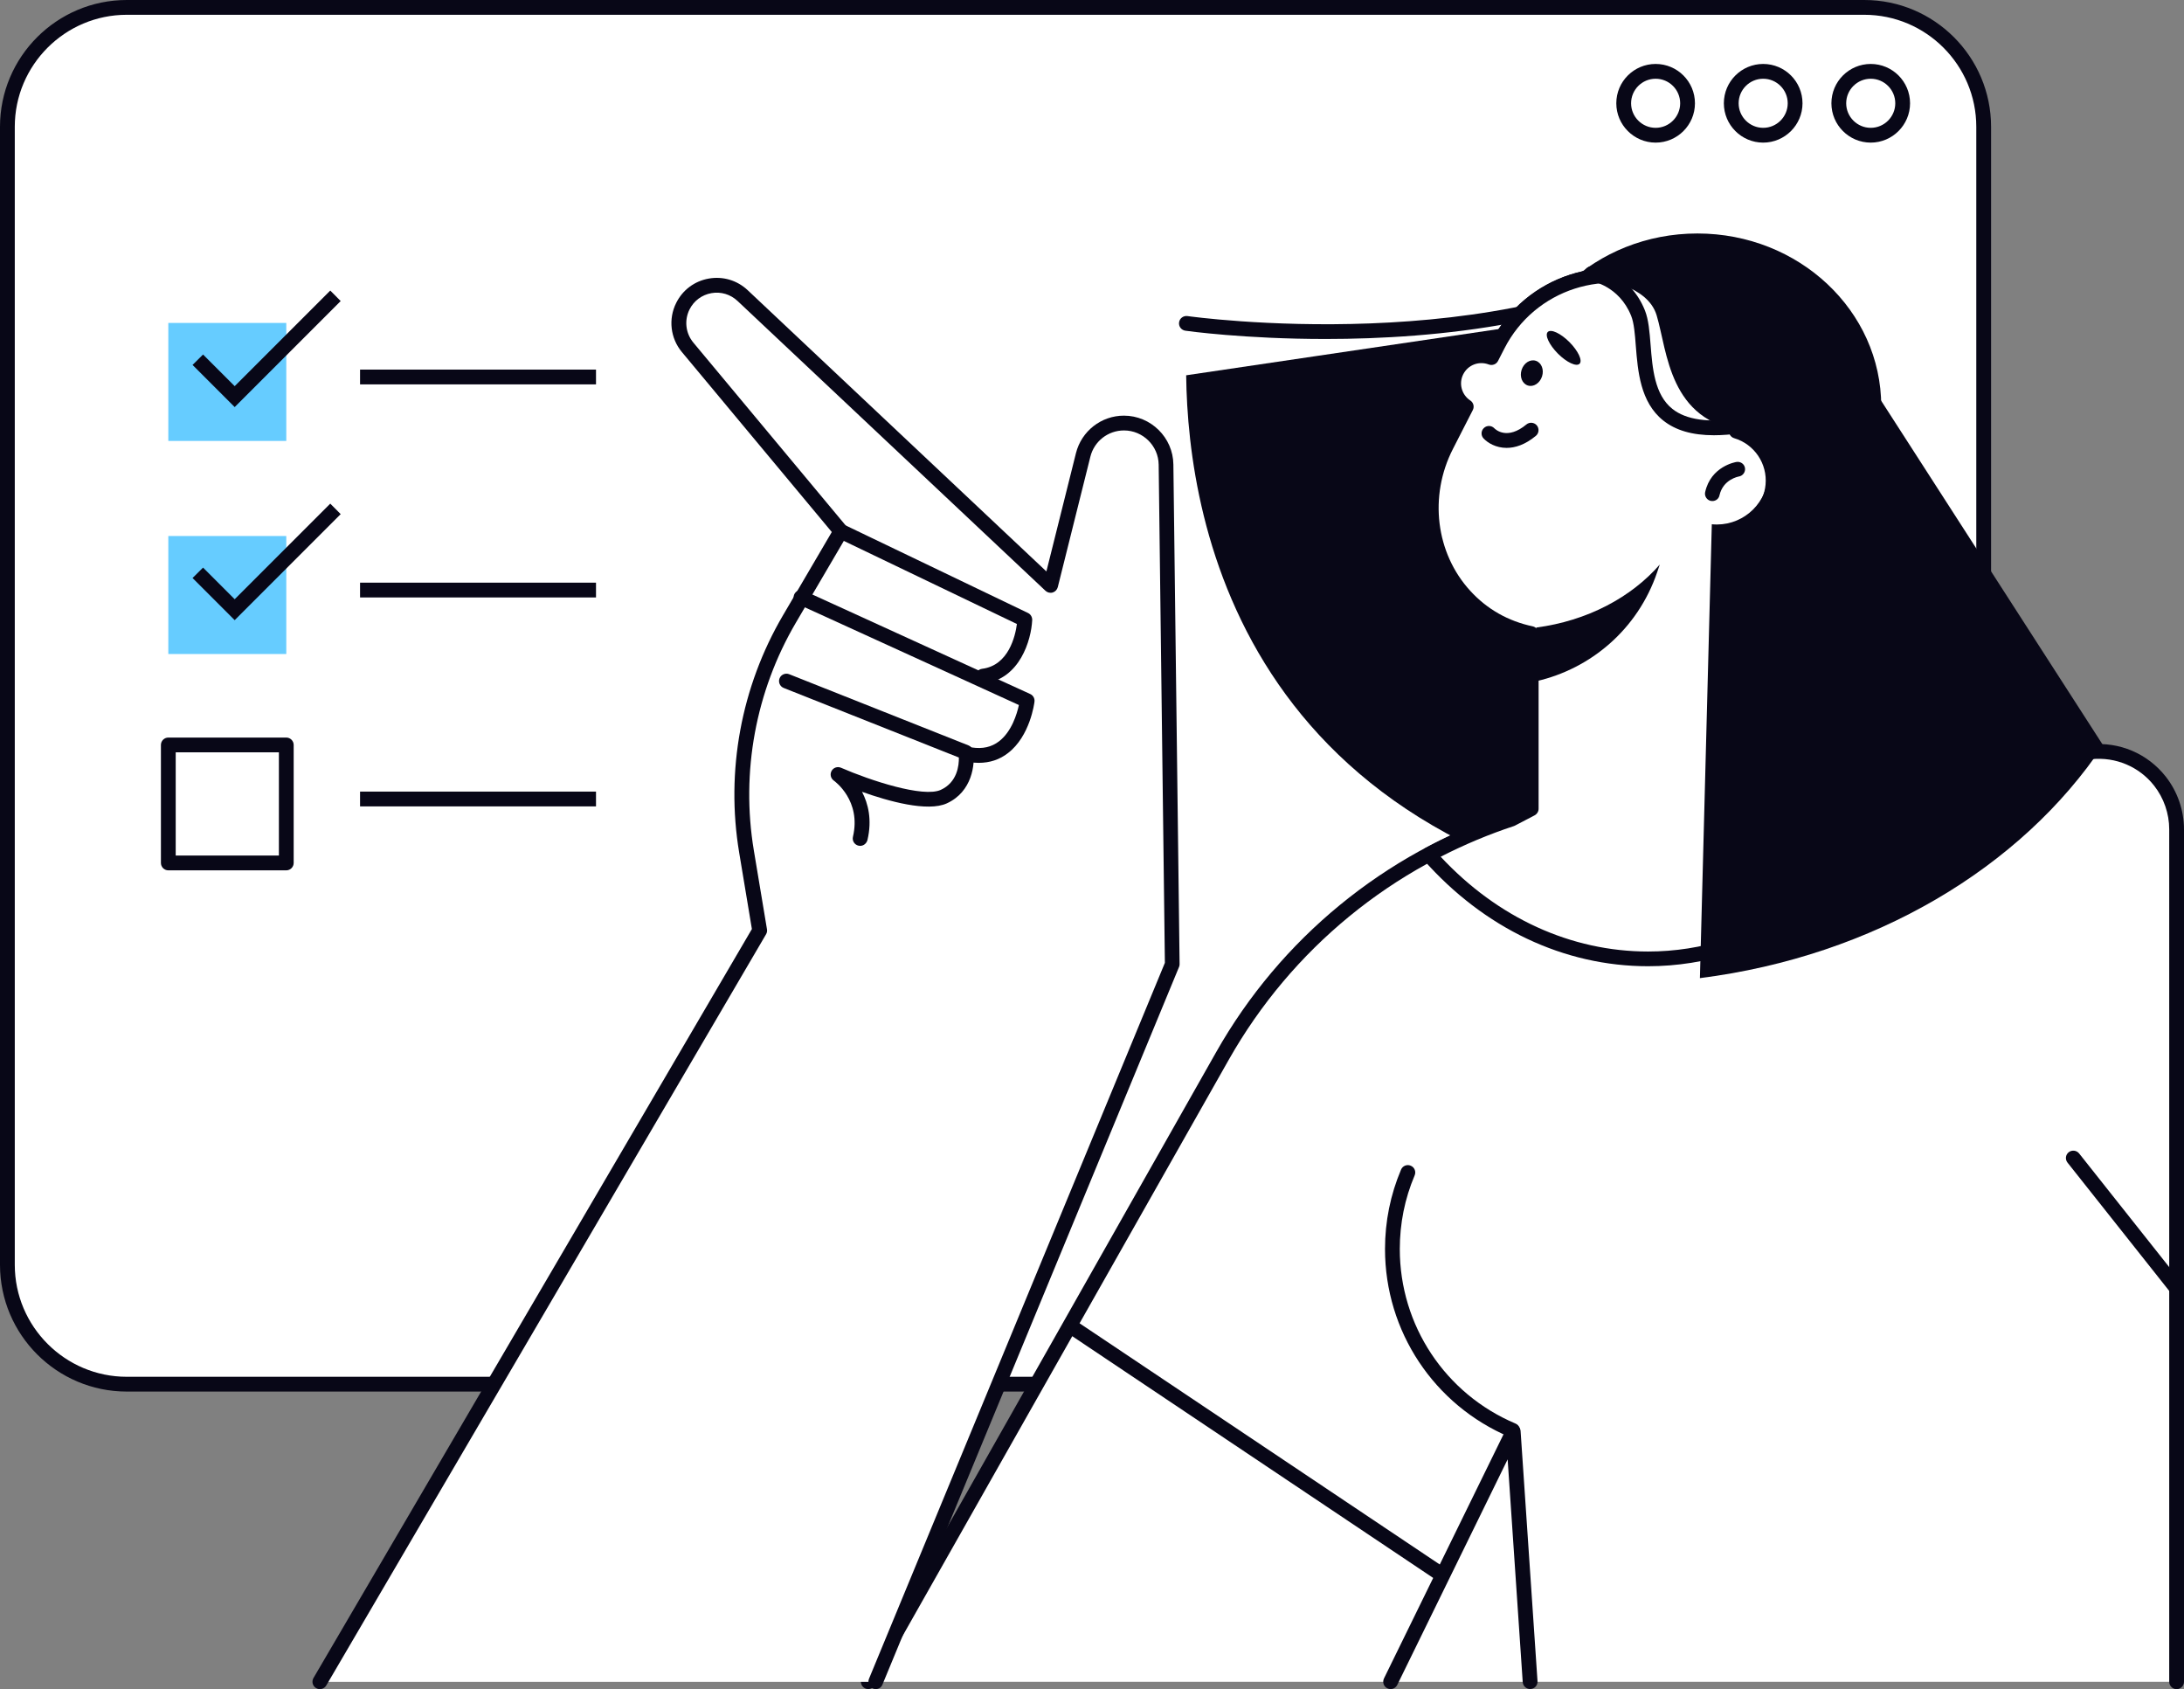 <?xml version="1.0" encoding="utf-8"?>
<!-- Generator: Adobe Illustrator 25.0.0, SVG Export Plug-In . SVG Version: 6.00 Build 0)  -->
<svg version="1.1" xmlns="http://www.w3.org/2000/svg" xmlns:xlink="http://www.w3.org/1999/xlink" x="0px" y="0px"
	 viewBox="0 0 295.46 228.46" style="enable-background:new 0 0 295.46 228.46;" xml:space="preserve">
<rect x="0" y="0" width="295.46" height="228.46" fill="#808080" stroke="none"/>
<style type="text/css">
	.st0{fill:#FFFFFF;}
	.st1{fill:#080717;}
	.st2{fill:#66CCFF;}
	.st3{fill:none;}
</style>
<g id="Layer_2">
</g>
<g id="_x3C_Layer_x3E_">
	<g>
		<g>
			<path class="st0" d="M17.15,187.22h235.06c8.92,0,16.15-7.23,16.15-16.15V17.15c0-8.92-7.23-16.15-16.15-16.15H17.15
				C8.23,1,1,8.23,1,17.15v153.92C1,179.99,8.23,187.22,17.15,187.22z"/>
			<path class="st1" d="M252.21,188.22H17.15C7.69,188.22,0,180.53,0,171.07V17.15C0,7.69,7.69,0,17.15,0h235.06
				c9.46,0,17.15,7.69,17.15,17.15v153.92C269.36,180.53,261.67,188.22,252.21,188.22z M17.15,2C8.8,2,2,8.8,2,17.15v153.92
				c0,8.35,6.8,15.15,15.15,15.15h235.06c8.36,0,15.15-6.8,15.15-15.15V17.15c0-8.35-6.8-15.15-15.15-15.15H17.15z"/>
		</g>
		<rect x="22.77" y="43.68" class="st2" width="15.96" height="15.96"/>
		<g>
			<rect x="48.71" y="49.99" class="st1" width="31.92" height="2"/>
		</g>
		<g>
			<polygon class="st1" points="31.75,55.06 26.05,49.36 27.47,47.95 31.75,52.23 44.68,39.3 46.09,40.72 			"/>
		</g>
		<g>
			<path class="st1" d="M179.32,45.85c-10.97,0-18.78-1.09-18.96-1.12c-0.55-0.08-0.93-0.59-0.85-1.13
				c0.08-0.55,0.58-0.92,1.13-0.85c0.42,0.06,42.66,5.96,68.64-10.11c0.47-0.29,1.09-0.15,1.38,0.32c0.29,0.47,0.15,1.09-0.32,1.38
				C215.01,43.83,194.24,45.85,179.32,45.85z"/>
		</g>
		<ellipse class="st1" cx="229.63" cy="54.94" rx="24.87" ry="23.36"/>
		<path class="st1" d="M160.47,50.76l69.31-10.25l15.8,7.61l-9.53,75.82C168.33,117.79,160.7,70.76,160.47,50.76z"/>
		<path class="st0" d="M282.86,101.69l-48.06,4.89V71.68c2.68-0.76,4.76-3.09,5.05-6.03l0,0c0.33-3.38-1.82-6.42-4.95-7.34
			c1.69-7.51-1.83-15.49-9-19.16l0,0c-8.5-4.35-18.91-0.99-23.26,7.51l-0.87,1.7c-1.79-0.68-3.83,0.07-4.71,1.81h0
			c-0.87,1.73-0.27,3.79,1.31,4.83l-2.69,5.26c-3.4,6.65-2.55,14.81,2.49,20.32c2.66,2.91,5.79,4.43,9,5.11v23.69l-2.68,1.4
			c-16.48,5.43-30.46,16.79-39.08,32.02l-47.93,84.65h70.67l16.58-33.86l2.29,33.86h87.46V112.17c0-2.36-0.8-4.66-2.26-6.52v0
			C289.97,102.82,286.44,101.32,282.86,101.69z"/>
		<g>
			<path class="st0" d="M294.46,227.46V112.17c0-2.36-0.8-4.66-2.26-6.52v0c-2.23-2.83-5.76-4.33-9.34-3.96l-48.06,4.89V71.68
				c2.68-0.76,4.76-3.09,5.05-6.03l0,0c0.33-3.38-1.82-6.42-4.95-7.34c1.69-7.51-1.83-15.49-9-19.16l0,0
				c-8.5-4.35-18.91-0.99-23.26,7.51l-0.87,1.7c-1.79-0.68-3.83,0.07-4.71,1.81h0c-0.87,1.73-0.27,3.79,1.31,4.83l-2.69,5.26
				c-3.4,6.65-2.55,14.81,2.49,20.32c2.66,2.91,5.79,4.43,9,5.11v23.69l-2.68,1.4c-16.48,5.43-30.46,16.79-39.08,32.02l-47.93,84.65
				H294.46z"/>
			<path class="st1" d="M117.46,228.46c-0.17,0-0.34-0.04-0.49-0.13c-0.48-0.27-0.65-0.88-0.38-1.36l47.93-84.65
				c8.71-15.38,22.76-26.9,39.56-32.46l2.07-1.08V86.49c-3.43-0.87-6.36-2.63-8.73-5.23c-5.22-5.71-6.28-14.34-2.64-21.45l2.32-4.54
				c-1.46-1.42-1.88-3.66-0.94-5.54c0.96-1.91,3.04-2.91,5.08-2.54l0.5-0.98c4.59-8.97,15.63-12.54,24.61-7.94
				c7.16,3.67,11.06,11.55,9.69,19.4c3.15,1.34,5.14,4.61,4.8,8.09c-0.29,3.03-2.24,5.57-5.04,6.65v33.07l46.96-4.78
				c3.95-0.41,7.77,1.22,10.23,4.34c1.59,2.02,2.47,4.56,2.47,7.14v115.29c0,0.55-0.45,1-1,1c-0.55,0-1-0.45-1-1V112.17
				c0-2.13-0.73-4.23-2.04-5.9c-2.03-2.58-5.2-3.91-8.46-3.59l-48.06,4.89c-0.29,0.03-0.56-0.06-0.77-0.25
				c-0.21-0.19-0.33-0.46-0.33-0.74V71.68c0-0.45,0.3-0.84,0.73-0.96c2.39-0.67,4.09-2.7,4.32-5.16c0.27-2.84-1.51-5.48-4.24-6.29
				c-0.5-0.15-0.81-0.66-0.69-1.18c1.62-7.24-1.86-14.66-8.48-18.05c-7.99-4.09-17.82-0.92-21.91,7.08l-0.87,1.7
				c-0.23,0.45-0.77,0.66-1.25,0.48c-1.34-0.51-2.82,0.06-3.46,1.33c-0.63,1.25-0.21,2.77,0.96,3.54c0.43,0.28,0.57,0.84,0.34,1.29
				l-2.69,5.26c-3.27,6.38-2.33,14.09,2.34,19.19c2.27,2.48,5.11,4.1,8.46,4.81c0.46,0.1,0.79,0.51,0.79,0.98v23.69
				c0,0.37-0.21,0.71-0.54,0.89l-2.68,1.4c-0.05,0.03-0.1,0.05-0.15,0.06c-16.37,5.39-30.05,16.6-38.53,31.57l-47.93,84.65
				C118.15,228.28,117.81,228.46,117.46,228.46z"/>
		</g>
		<g>
			<polygon class="st0" points="188.13,227.46 204.7,193.61 207,227.46 			"/>
			<path class="st1" d="M188.13,228.46c-0.15,0-0.3-0.03-0.44-0.1c-0.5-0.24-0.7-0.84-0.46-1.34l16.58-33.85
				c0.2-0.41,0.65-0.63,1.09-0.54c0.44,0.09,0.77,0.46,0.81,0.91l2.29,33.85c0.04,0.55-0.38,1.03-0.93,1.06
				c-0.53,0.05-1.03-0.38-1.07-0.93l-2.04-30.13l-14.93,30.5C188.85,228.25,188.5,228.46,188.13,228.46z"/>
		</g>
		<g>
			<path class="st0" d="M194.8,212.83l-49.66-33.25L194.8,212.83z"/>
			<path class="st1" d="M194.8,213.83c-0.19,0-0.38-0.05-0.56-0.17l-49.66-33.25c-0.46-0.31-0.58-0.93-0.27-1.39
				c0.31-0.46,0.93-0.58,1.39-0.27L195.36,212c0.46,0.31,0.58,0.93,0.27,1.39C195.44,213.67,195.13,213.83,194.8,213.83z"/>
		</g>
		<g>
			<path class="st0" d="M204.48,110.78c-3.88,1.28-7.62,2.9-11.18,4.81c7.71,8.73,18.15,14.1,29.67,14.1
				c16,0,29.94-10.36,37.32-25.71l-25.48,2.59V71.68c2.68-0.76,4.76-3.09,5.05-6.03c0.33-3.38-1.82-6.42-4.95-7.34
				c1.69-7.51-1.83-15.49-9-19.16c-8.5-4.35-18.91-0.99-23.26,7.51l-0.87,1.7c-1.79-0.68-3.83,0.07-4.71,1.81h0
				c-0.87,1.73-0.27,3.79,1.31,4.83l-2.69,5.26c-3.4,6.65-2.55,14.81,2.49,20.32c2.66,2.91,5.79,4.43,9,5.11v23.69L204.48,110.78z"
				/>
			<path class="st1" d="M222.96,130.69c-11.39,0-22.2-5.13-30.42-14.44c-0.2-0.23-0.29-0.54-0.23-0.84c0.05-0.3,0.24-0.56,0.51-0.7
				c3.65-1.95,7.44-3.58,11.27-4.85l2.07-1.08V86.49c-3.43-0.87-6.36-2.63-8.73-5.23c-5.22-5.71-6.28-14.34-2.64-21.45l2.32-4.54
				c-1.46-1.42-1.88-3.66-0.94-5.54c0.96-1.91,3.04-2.91,5.08-2.54l0.5-0.98c4.59-8.97,15.63-12.54,24.61-7.94
				c7.16,3.67,11.06,11.55,9.69,19.4c3.15,1.34,5.14,4.61,4.8,8.09c-0.29,3.03-2.24,5.57-5.04,6.65v33.07l24.38-2.48
				c0.37-0.04,0.71,0.12,0.92,0.42c0.21,0.3,0.24,0.68,0.08,1.01C253.39,120.63,238.75,130.69,222.96,130.69z M194.9,115.88
				c7.72,8.28,17.64,12.82,28.06,12.82c14.48,0,27.98-8.97,35.61-23.53l-23.67,2.41c-0.29,0.03-0.56-0.06-0.77-0.25
				c-0.21-0.19-0.33-0.46-0.33-0.74V71.68c0-0.45,0.3-0.84,0.73-0.96c2.39-0.67,4.09-2.7,4.32-5.16c0.27-2.84-1.51-5.48-4.24-6.29
				c-0.5-0.15-0.81-0.66-0.69-1.18c1.62-7.24-1.86-14.66-8.48-18.05c-7.99-4.09-17.82-0.92-21.91,7.08l-0.87,1.7
				c-0.23,0.45-0.77,0.66-1.25,0.48c-1.34-0.51-2.82,0.06-3.46,1.33c-0.63,1.25-0.21,2.77,0.96,3.54c0.43,0.28,0.57,0.84,0.34,1.29
				l-2.69,5.26c-3.27,6.38-2.33,14.09,2.34,19.19c2.27,2.48,5.11,4.1,8.46,4.81c0.46,0.1,0.79,0.51,0.79,0.98v23.69
				c0,0.37-0.21,0.71-0.54,0.89l-2.68,1.4c-0.05,0.03-0.1,0.05-0.15,0.06C201.44,112.84,198.12,114.23,194.9,115.88z M204.48,110.78
				L204.48,110.78L204.48,110.78z"/>
		</g>
		<path class="st0" d="M113.75,71.86l-6.96,11.87c-5.56,9.48-7.61,20.6-5.8,31.44l1.78,10.68L43.28,227.46h75.2l40.11-97.03
			l-0.85-67.58c-0.04-3.12-2.58-5.62-5.69-5.62h0c-2.61,0-4.89,1.78-5.52,4.31l-4.41,17.65l-41.66-39.21
			c-2.5-2.35-6.56-1.63-8.09,1.44c-0.91,1.82-0.66,4.01,0.65,5.57L113.75,71.86z"/>
		<g>
			<path class="st0" d="M118.48,227.46l40.11-97.03l-0.85-67.58c-0.04-3.12-2.58-5.62-5.69-5.62h0c-2.61,0-4.89,1.78-5.52,4.31
				l-4.41,17.65l-41.66-39.21c-2.5-2.35-6.56-1.63-8.09,1.44c-0.91,1.82-0.66,4.01,0.65,5.57l20.73,24.88l-6.96,11.87
				c-5.56,9.48-7.61,20.6-5.8,31.44l1.78,10.68L43.28,227.46H118.48z"/>
			<path class="st1" d="M118.48,228.46c-0.13,0-0.26-0.02-0.38-0.08c-0.51-0.21-0.75-0.8-0.54-1.31l40.03-96.84l-0.84-67.38
				c-0.03-2.56-2.14-4.63-4.69-4.63c-2.16,0-4.03,1.46-4.55,3.55l-4.41,17.65c-0.09,0.34-0.35,0.62-0.69,0.72
				c-0.34,0.1-0.71,0.01-0.97-0.23L99.78,40.71c-0.96-0.9-2.25-1.29-3.54-1.06c-1.29,0.23-2.38,1.04-2.96,2.21
				c-0.73,1.46-0.53,3.22,0.52,4.48l20.73,24.88c0.27,0.32,0.31,0.78,0.09,1.15l-6.96,11.87c-5.43,9.26-7.44,20.18-5.68,30.77
				l1.78,10.68c0.04,0.23,0,0.47-0.12,0.67L44.14,227.97c-0.28,0.48-0.89,0.64-1.37,0.36c-0.48-0.28-0.64-0.89-0.36-1.37
				l59.31-101.3L100,115.33c-1.84-11.04,0.26-22.45,5.93-32.11l6.6-11.26L92.25,47.62c-1.56-1.87-1.86-4.48-0.77-6.65
				c0.87-1.75,2.48-2.95,4.4-3.29c1.92-0.34,3.84,0.23,5.27,1.57l40.41,38.04l4-16c0.75-2.98,3.42-5.07,6.49-5.07
				c3.64,0,6.65,2.96,6.69,6.61l0.84,67.58c0,0.14-0.02,0.27-0.08,0.39l-40.11,97.03C119.25,228.23,118.88,228.46,118.48,228.46z"/>
		</g>
		<g>
			<path class="st1" d="M253.08,19.29c-2.94,0-5.32-2.39-5.32-5.32c0-2.94,2.39-5.32,5.32-5.32c2.94,0,5.32,2.39,5.32,5.32
				C258.4,16.9,256.01,19.29,253.08,19.29z M253.08,10.65c-1.83,0-3.32,1.49-3.32,3.32c0,1.83,1.49,3.32,3.32,3.32
				s3.32-1.49,3.32-3.32C256.4,12.14,254.91,10.65,253.08,10.65z"/>
		</g>
		<g>
			<path class="st1" d="M238.53,19.29c-2.94,0-5.32-2.39-5.32-5.32c0-2.94,2.39-5.32,5.32-5.32c2.94,0,5.32,2.39,5.32,5.32
				C243.85,16.9,241.46,19.29,238.53,19.29z M238.53,10.65c-1.83,0-3.32,1.49-3.32,3.32c0,1.83,1.49,3.32,3.32,3.32
				c1.83,0,3.32-1.49,3.32-3.32C241.85,12.14,240.36,10.65,238.53,10.65z"/>
		</g>
		<g>
			<path class="st1" d="M223.98,19.29c-2.93,0-5.32-2.39-5.32-5.32c0-2.94,2.39-5.32,5.32-5.32c2.94,0,5.32,2.39,5.32,5.32
				C229.3,16.9,226.92,19.29,223.98,19.29z M223.98,10.65c-1.83,0-3.32,1.49-3.32,3.32c0,1.83,1.49,3.32,3.32,3.32
				c1.83,0,3.32-1.49,3.32-3.32C227.3,12.14,225.81,10.65,223.98,10.65z"/>
		</g>
		<path class="st1" d="M246.56,41.89l-14.08-5.12l-0.21,8.03c2.18,3.72,2.93,8.19,1.96,12.51c3.14,0.93,5.28,3.97,4.95,7.34l0,0
			c-0.37,3.83-3.77,6.63-7.6,6.26l-1.61,61.39c23.54-2.99,43.48-14.95,54.54-31.5L246.56,41.89z"/>
		<g>
			<path class="st1" d="M231.66,67.77c-0.07,0-0.15-0.01-0.22-0.02c-0.54-0.12-0.88-0.66-0.76-1.19c0.78-3.5,4.11-4.06,4.25-4.08
				c0.55-0.08,1.06,0.29,1.14,0.83c0.08,0.54-0.29,1.05-0.83,1.14c-0.09,0.02-2.13,0.39-2.62,2.54
				C232.53,67.46,232.12,67.77,231.66,67.77z"/>
		</g>
		<g>
			<path class="st1" d="M203.82,60.58c-1.45,0-2.56-0.68-3.12-1.28c-0.38-0.4-0.35-1.04,0.05-1.41c0.4-0.38,1.03-0.36,1.41,0.04
				c0.18,0.18,1.75,1.63,4.34-0.52c0.42-0.35,1.06-0.29,1.41,0.13c0.35,0.43,0.29,1.06-0.13,1.41
				C206.32,60.16,204.97,60.58,203.82,60.58z"/>
		</g>
		<path class="st1" d="M205.85,50.02c-0.3,0.92,0.07,1.87,0.84,2.12c0.76,0.25,1.62-0.3,1.92-1.22c0.3-0.92-0.07-1.87-0.84-2.12
			S206.15,49.1,205.85,50.02z"/>
		<path class="st1" d="M209.39,44.9c-0.43,0.43,0.19,1.74,1.37,2.93c1.19,1.19,2.5,1.8,2.93,1.37c0.43-0.43-0.19-1.74-1.37-2.93
			C211.13,45.08,209.82,44.47,209.39,44.9z"/>
		<path class="st1" d="M235.89,58.31c1.57-7.82-1.7-16.14-8.36-19.96h0c-4.15-2.38-8.79-2.54-12.85-0.87
			c2.17,0.21,8.25,1.16,9.44,5.18C225.59,47.57,225.76,56.94,235.89,58.31z"/>
		<g>
			<path class="st1" d="M231.87,58.87c-2.93,0-5.19-0.66-6.87-2c-3.1-2.47-3.43-6.69-3.7-10.07c-0.12-1.6-0.24-3.11-0.63-4.08
				c-1.64-4.09-5.34-4.7-5.5-4.72c-0.54-0.08-0.92-0.59-0.84-1.14c0.08-0.54,0.58-0.92,1.13-0.84c0.2,0.03,4.99,0.77,7.07,5.96
				c0.5,1.25,0.63,2.91,0.77,4.67c0.25,3.16,0.53,6.73,2.95,8.66c1.85,1.47,4.89,1.91,9.04,1.29c0.55-0.08,1.05,0.3,1.14,0.84
				c0.08,0.55-0.3,1.06-0.84,1.14C234.24,58.77,233,58.87,231.87,58.87z"/>
		</g>
		<g>
			<path class="st1" d="M132.98,92.46c-0.5,0-0.93-0.37-0.99-0.88c-0.07-0.55,0.32-1.05,0.87-1.12c3.6-0.45,4.5-4.46,4.71-6.06
				l-24.25-11.64c-0.5-0.24-0.71-0.84-0.47-1.33c0.24-0.5,0.83-0.71,1.33-0.47l24.89,11.95c0.36,0.17,0.58,0.55,0.57,0.95
				c-0.13,2.71-1.66,7.98-6.53,8.59C133.07,92.46,133.02,92.46,132.98,92.46z"/>
		</g>
		<g>
			<path class="st1" d="M132.4,103.18c-0.4,0-0.81-0.03-1.23-0.1c-0.55-0.08-0.92-0.59-0.84-1.14c0.08-0.54,0.58-0.92,1.14-0.84
				c1.46,0.22,2.66-0.05,3.67-0.82c1.72-1.31,2.44-3.72,2.7-4.92l-29.89-13.64c-0.5-0.23-0.72-0.82-0.5-1.33
				c0.23-0.5,0.82-0.72,1.33-0.49l30.59,13.97c0.4,0.18,0.63,0.6,0.58,1.03c-0.02,0.19-0.59,4.68-3.6,6.97
				C135.22,102.75,133.89,103.18,132.4,103.18z"/>
		</g>
		<g>
			<path class="st1" d="M116.36,114.41c-0.08,0-0.15-0.01-0.23-0.03c-0.54-0.13-0.87-0.66-0.74-1.2c1.15-4.89-2.44-7.49-2.59-7.6
				c-0.42-0.3-0.55-0.86-0.3-1.31c0.25-0.45,0.8-0.63,1.27-0.43c3.96,1.73,11.12,4.07,13.49,3c2.25-1.02,2.48-3.32,2.46-4.38
				l-23.7-9.41c-0.51-0.2-0.76-0.79-0.56-1.3c0.2-0.51,0.79-0.76,1.3-0.56l24.28,9.64c0.33,0.13,0.57,0.43,0.62,0.78
				c0.27,1.75-0.13,5.48-3.57,7.05c-2.61,1.19-7.88-0.28-11.47-1.56c0.83,1.59,1.38,3.78,0.73,6.53
				C117.22,114.1,116.81,114.41,116.36,114.41z"/>
		</g>
		<rect x="22.77" y="72.5" class="st2" width="15.96" height="15.96"/>
		<g>
			<rect x="48.71" y="78.81" class="st1" width="31.92" height="2"/>
		</g>
		<g>
			<path class="st1" d="M38.73,117.72H22.77c-0.55,0-1-0.45-1-1v-15.96c0-0.55,0.45-1,1-1h15.96c0.55,0,1,0.45,1,1v15.96
				C39.73,117.27,39.28,117.72,38.73,117.72z M23.77,115.72h13.96v-13.96H23.77V115.72z"/>
		</g>
		<g>
			<rect x="48.71" y="107.07" class="st1" width="31.92" height="2"/>
		</g>
		<g>
			<polygon class="st1" points="31.75,83.88 26.05,78.18 27.47,76.77 31.75,81.05 44.68,68.12 46.09,69.54 			"/>
		</g>
		<path class="st1" d="M207.83,84.88v7.26c7.38-1.68,13.73-7.03,16.35-14.72l0.36-1.06C220.66,80.82,214.7,83.98,207.83,84.88z"/>
		<g>
			<path class="st0" d="M190.47,158.58c-1.35,3.18-2.09,6.68-2.09,10.36c0,11.02,6.7,20.47,16.25,24.51L190.47,158.58z"/>
			<path class="st1" d="M204.62,194.45c-0.13,0-0.26-0.03-0.39-0.08c-10.24-4.33-16.86-14.31-16.86-25.43
				c0-3.72,0.73-7.34,2.17-10.74c0.21-0.51,0.8-0.75,1.31-0.53c0.51,0.21,0.75,0.8,0.53,1.31c-1.34,3.16-2.01,6.51-2.01,9.97
				c0,10.31,6.14,19.57,15.64,23.59c0.51,0.21,0.75,0.8,0.53,1.31C205.38,194.22,205.01,194.45,204.62,194.45z"/>
		</g>
		<g>
			<path class="st0" d="M280.49,156.63l13.97,17.62L280.49,156.63z"/>
			<path class="st1" d="M294.46,175.25c-0.29,0-0.59-0.13-0.79-0.38l-13.97-17.62c-0.34-0.43-0.27-1.06,0.16-1.4
				c0.43-0.34,1.06-0.27,1.41,0.16l13.97,17.62c0.34,0.43,0.27,1.06-0.16,1.4C294.89,175.18,294.67,175.25,294.46,175.25z"/>
		</g>
	</g>
</g>
</svg>

